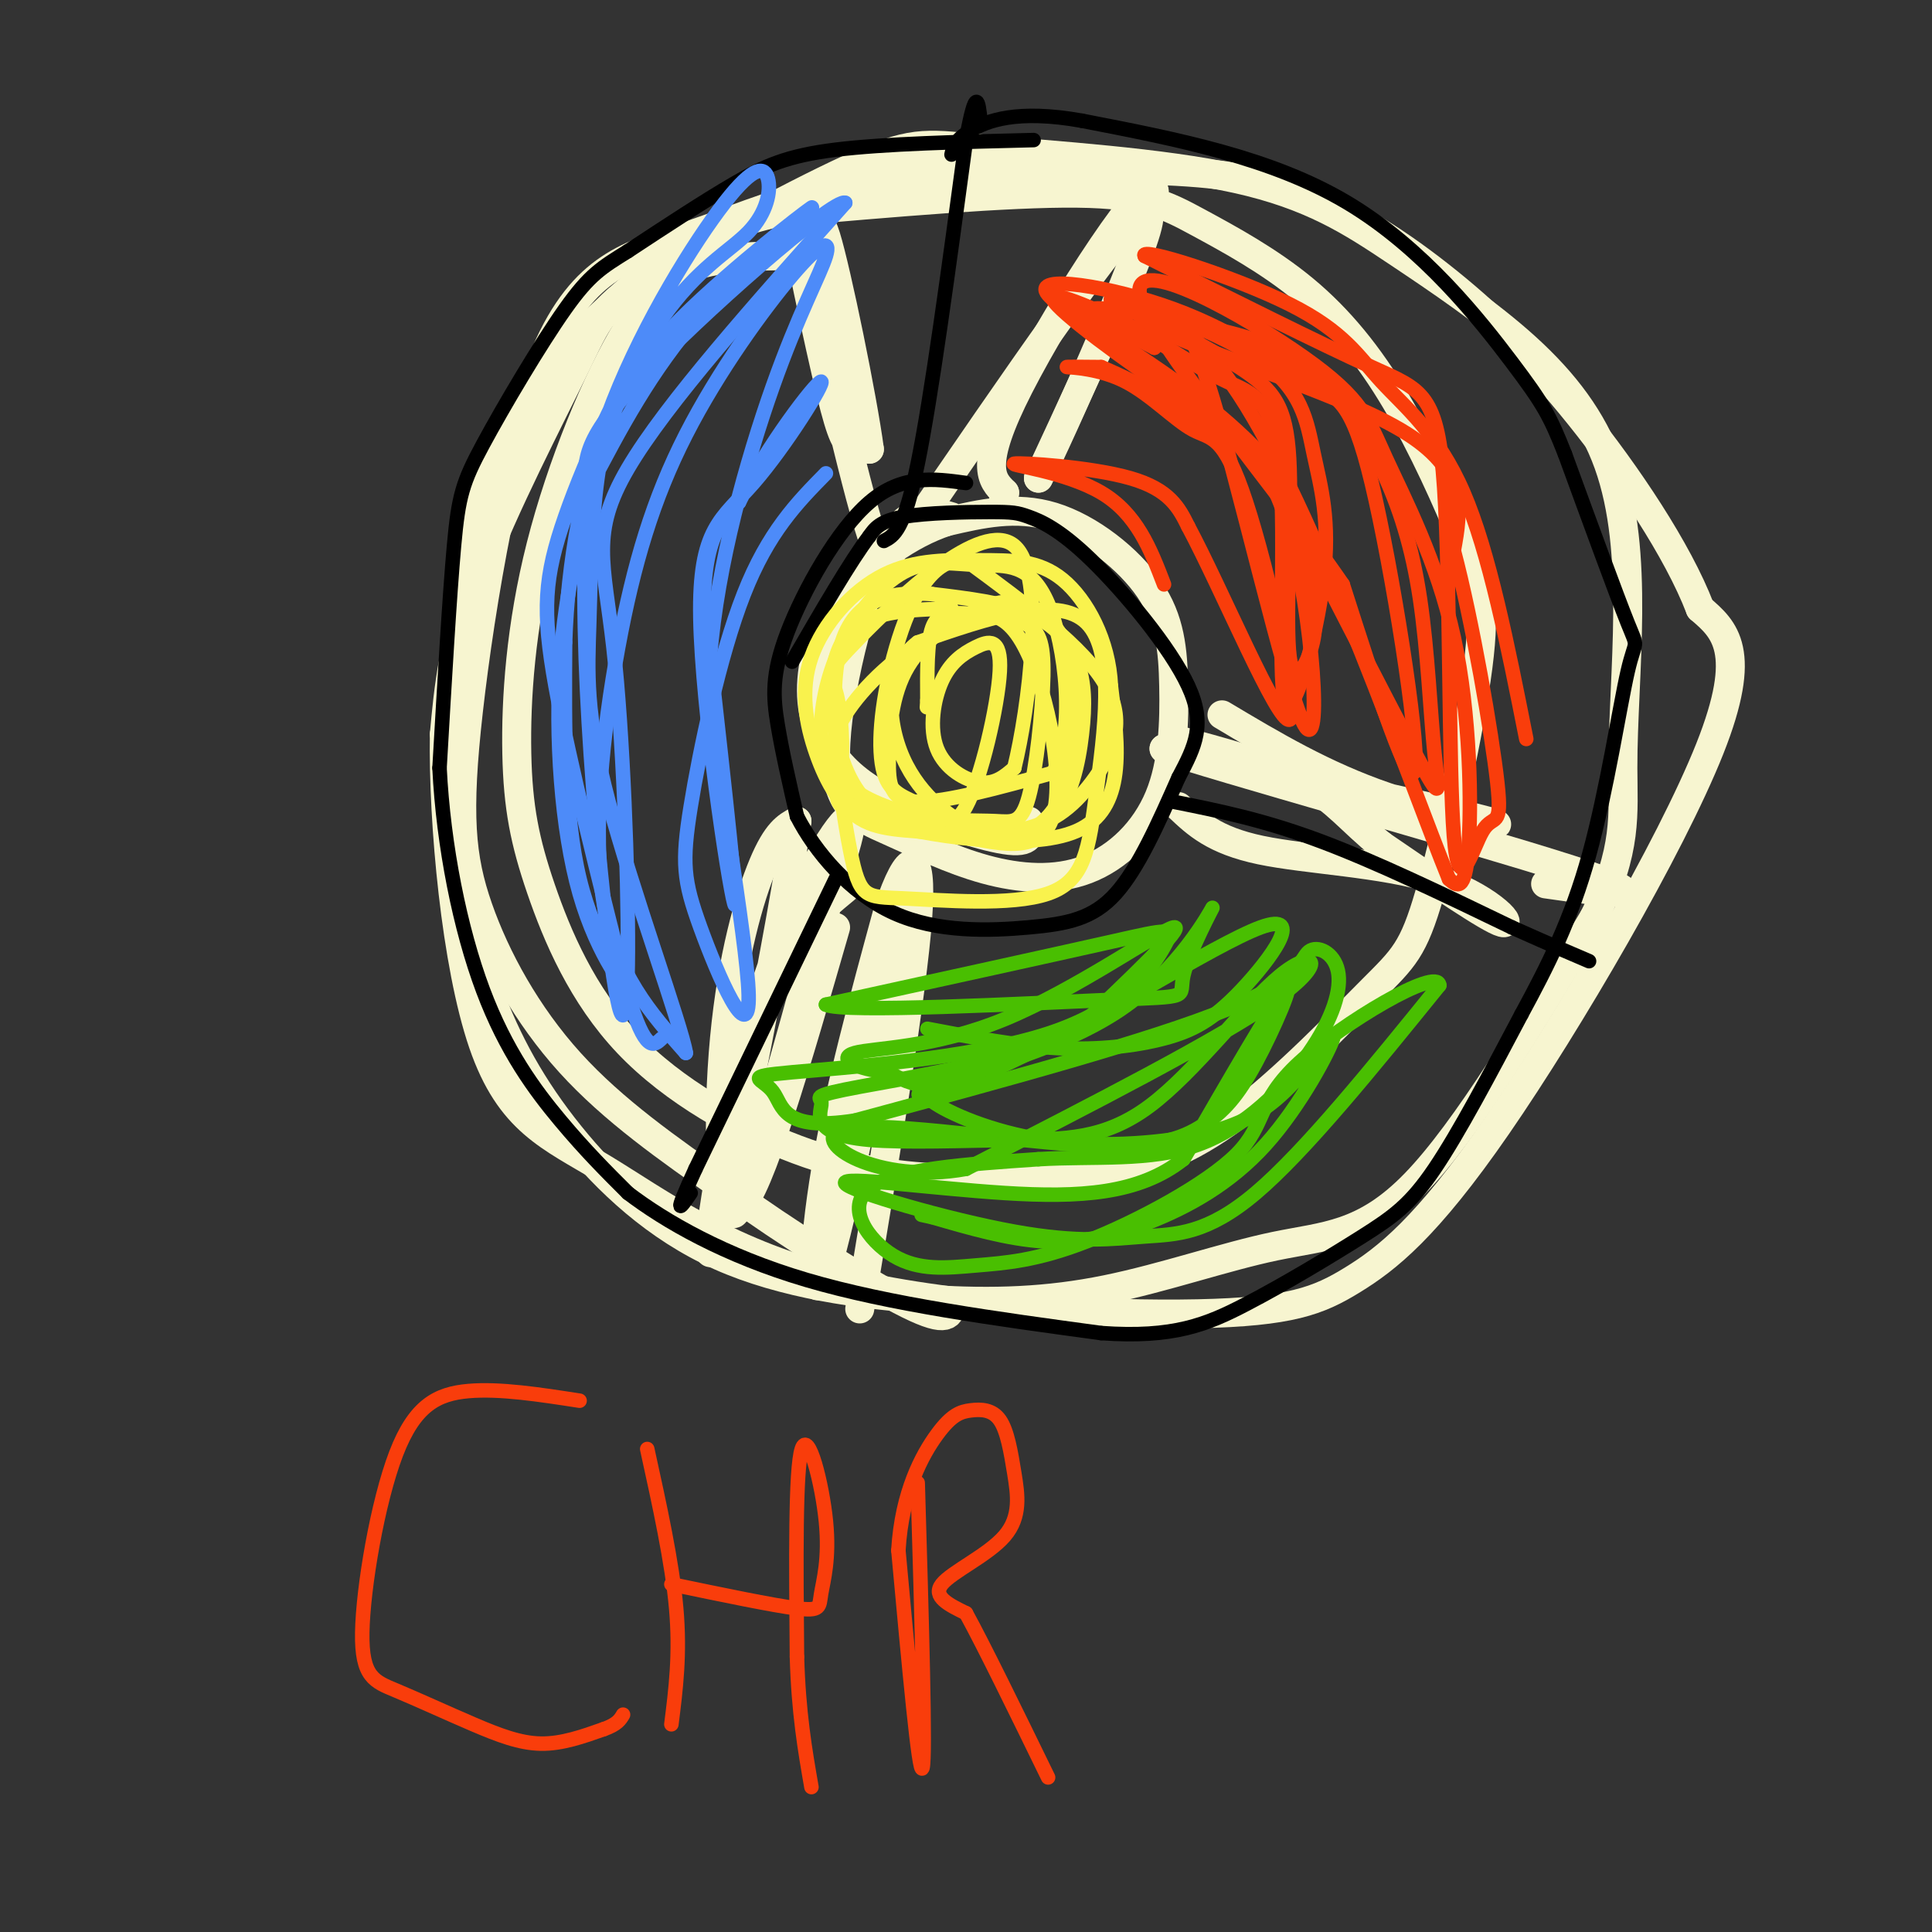 <svg viewBox='0 0 400 400' version='1.1' xmlns='http://www.w3.org/2000/svg' xmlns:xlink='http://www.w3.org/1999/xlink'><rect x="0" y="0" width="400" height="400" fill="#333333" stroke="none"/><g fill='none' stroke='rgb(247,245,208)' stroke-width='6' stroke-linecap='round' stroke-linejoin='round'><path d='M170,53c-7.761,-0.101 -15.521,-0.203 -22,1c-6.479,1.203 -11.676,3.710 -18,14c-6.324,10.290 -13.775,28.363 -18,45c-4.225,16.637 -5.224,31.839 -5,43c0.224,11.161 1.670,18.281 5,28c3.330,9.719 8.542,22.038 18,32c9.458,9.962 23.162,17.567 35,22c11.838,4.433 21.811,5.695 32,6c10.189,0.305 20.595,-0.348 31,-1'/><path d='M228,243c9.590,-1.438 18.064,-4.533 28,-12c9.936,-7.467 21.335,-19.305 28,-26c6.665,-6.695 8.596,-8.248 12,-20c3.404,-11.752 8.283,-33.702 10,-47c1.717,-13.298 0.274,-17.945 -3,-26c-3.274,-8.055 -8.380,-19.517 -14,-29c-5.620,-9.483 -11.754,-16.985 -19,-23c-7.246,-6.015 -15.605,-10.542 -22,-14c-6.395,-3.458 -10.827,-5.845 -25,-6c-14.173,-0.155 -38.086,1.923 -62,4'/><path d='M161,44c-15.824,3.485 -24.383,10.199 -33,18c-8.617,7.801 -17.293,16.690 -23,28c-5.707,11.310 -8.444,25.041 -10,39c-1.556,13.959 -1.932,28.148 -1,41c0.932,12.852 3.173,24.369 7,35c3.827,10.631 9.239,20.375 17,30c7.761,9.625 17.871,19.129 31,25c13.129,5.871 29.278,8.109 43,9c13.722,0.891 25.018,0.435 37,-2c11.982,-2.435 24.649,-6.848 35,-9c10.351,-2.152 18.386,-2.043 29,-13c10.614,-10.957 23.807,-32.978 37,-55'/><path d='M330,190c7.006,-14.007 6.021,-21.523 6,-31c-0.021,-9.477 0.920,-20.915 1,-32c0.080,-11.085 -0.703,-21.816 -4,-31c-3.297,-9.184 -9.110,-16.820 -17,-24c-7.890,-7.180 -17.858,-13.903 -27,-20c-9.142,-6.097 -17.459,-11.568 -33,-15c-15.541,-3.432 -38.306,-4.824 -51,-6c-12.694,-1.176 -15.316,-2.136 -27,3c-11.684,5.136 -32.431,16.366 -43,23c-10.569,6.634 -10.961,8.671 -16,19c-5.039,10.329 -14.725,28.951 -20,43c-5.275,14.049 -6.137,23.524 -7,33'/><path d='M92,152c-0.303,18.362 2.440,47.768 8,64c5.560,16.232 13.936,19.289 25,26c11.064,6.711 24.816,17.077 48,23c23.184,5.923 55.801,7.402 75,7c19.199,-0.402 24.981,-2.685 32,-7c7.019,-4.315 15.274,-10.662 30,-32c14.726,-21.338 35.922,-57.668 44,-78c8.078,-20.332 3.039,-24.666 -2,-29'/><path d='M352,126c-4.611,-12.062 -15.140,-27.718 -25,-40c-9.860,-12.282 -19.052,-21.189 -29,-29c-9.948,-7.811 -20.652,-14.524 -32,-18c-11.348,-3.476 -23.340,-3.714 -38,-4c-14.660,-0.286 -31.988,-0.619 -47,2c-15.012,2.619 -27.706,8.190 -39,12c-11.294,3.810 -21.186,5.858 -29,24c-7.814,18.142 -13.548,52.378 -16,74c-2.452,21.622 -1.622,30.629 2,41c3.622,10.371 10.035,22.106 19,32c8.965,9.894 20.483,17.947 32,26'/><path d='M150,246c13.022,9.378 29.578,19.822 38,24c8.422,4.178 8.711,2.089 9,0'/><path d='M197,107c-4.576,-1.372 -9.152,-2.743 -14,7c-4.848,9.743 -9.968,30.601 -10,42c-0.032,11.399 5.026,13.339 11,16c5.974,2.661 12.865,6.045 20,8c7.135,1.955 14.513,2.482 21,0c6.487,-2.482 12.084,-7.975 15,-15c2.916,-7.025 3.153,-15.584 3,-23c-0.153,-7.416 -0.695,-13.689 -5,-20c-4.305,-6.311 -12.373,-12.660 -20,-15c-7.627,-2.340 -14.814,-0.670 -22,1'/><path d='M196,108c-7.690,2.531 -15.916,8.360 -21,15c-5.084,6.640 -7.025,14.091 -7,20c0.025,5.909 2.017,10.274 5,14c2.983,3.726 6.957,6.811 14,10c7.043,3.189 17.155,6.483 22,7c4.845,0.517 4.422,-1.741 4,-4'/><path d='M185,112c-0.802,4.793 -1.604,9.585 -6,-6c-4.396,-15.585 -12.384,-51.549 -14,-58c-1.616,-6.451 3.142,16.609 6,29c2.858,12.391 3.817,14.112 5,15c1.183,0.888 2.592,0.944 4,1'/><path d='M180,93c-1.378,-10.422 -6.822,-36.978 -9,-44c-2.178,-7.022 -1.089,5.489 0,18'/><path d='M188,185c-6.889,34.067 -13.778,68.133 -17,78c-3.222,9.867 -2.778,-4.467 0,-21c2.778,-16.533 7.889,-35.267 13,-54'/><path d='M184,188c3.889,-11.556 7.111,-13.444 6,2c-1.111,15.444 -6.556,48.222 -12,81'/><path d='M244,167c3.679,3.488 7.357,6.976 17,9c9.643,2.024 25.250,2.583 36,6c10.750,3.417 16.643,9.690 14,9c-2.643,-0.690 -13.821,-8.345 -25,-16'/><path d='M286,175c-6.244,-4.978 -9.356,-9.422 -16,-13c-6.644,-3.578 -16.822,-6.289 -27,-9'/><path d='M253,148c10.533,6.289 21.067,12.578 34,17c12.933,4.422 28.267,6.978 21,5c-7.267,-1.978 -37.133,-8.489 -67,-15'/><path d='M241,155c8.467,3.089 63.133,18.311 84,25c20.867,6.689 7.933,4.844 -5,3'/><path d='M188,111c22.250,-32.500 44.500,-65.000 49,-67c4.500,-2.000 -8.750,26.500 -22,55'/><path d='M215,99c3.655,-6.952 23.792,-51.833 24,-59c0.208,-7.167 -19.512,23.381 -28,40c-8.488,16.619 -5.744,19.310 -3,22'/><path d='M208,102c-0.500,3.667 -0.250,1.833 0,0'/><path d='M173,192c-7.917,27.452 -15.833,54.905 -20,58c-4.167,3.095 -4.583,-18.167 -3,-35c1.583,-16.833 5.167,-29.238 8,-36c2.833,-6.762 4.917,-7.881 7,-9'/><path d='M165,170c-2.936,20.311 -13.777,75.589 -17,87c-3.223,11.411 1.171,-21.043 8,-45c6.829,-23.957 16.094,-39.416 19,-42c2.906,-2.584 -0.547,7.708 -4,18'/><path d='M171,188c-4.344,16.405 -13.206,48.418 -17,59c-3.794,10.582 -2.522,-0.266 -1,-12c1.522,-11.734 3.292,-24.352 7,-33c3.708,-8.648 9.354,-13.324 15,-18'/></g>
<g fill='none' stroke='rgb(0,0,0)' stroke-width='3' stroke-linecap='round' stroke-linejoin='round'><path d='M214,29c-15.467,0.378 -30.933,0.756 -41,2c-10.067,1.244 -14.733,3.356 -21,7c-6.267,3.644 -14.133,8.822 -22,14'/><path d='M130,52c-5.404,3.375 -7.912,4.812 -13,12c-5.088,7.188 -12.754,20.128 -17,28c-4.246,7.872 -5.070,10.678 -6,21c-0.930,10.322 -1.965,28.161 -3,46'/><path d='M91,159c0.786,16.095 4.250,33.333 9,46c4.750,12.667 10.786,20.762 16,27c5.214,6.238 9.607,10.619 14,15'/><path d='M130,247c7.689,5.844 19.911,12.956 37,18c17.089,5.044 39.044,8.022 61,11'/><path d='M228,276c14.959,1.070 21.855,-1.754 30,-6c8.145,-4.246 17.539,-9.912 24,-14c6.461,-4.088 9.989,-6.596 15,-14c5.011,-7.404 11.506,-19.702 18,-32'/><path d='M315,210c5.512,-10.169 10.292,-19.592 14,-33c3.708,-13.408 6.344,-30.802 8,-38c1.656,-7.198 2.330,-4.199 0,-10c-2.330,-5.801 -7.665,-20.400 -13,-35'/><path d='M324,94c-3.131,-7.952 -4.458,-10.333 -11,-19c-6.542,-8.667 -18.298,-23.619 -34,-33c-15.702,-9.381 -35.351,-13.190 -55,-17'/><path d='M224,25c-13.489,-2.422 -19.711,0.022 -23,2c-3.289,1.978 -3.644,3.489 -4,5'/><path d='M200,100c-6.613,-0.911 -13.226,-1.821 -20,4c-6.774,5.821 -13.708,18.375 -17,27c-3.292,8.625 -2.940,13.321 -2,19c0.940,5.679 2.470,12.339 4,19'/><path d='M165,169c3.697,7.252 10.939,15.882 20,20c9.061,4.118 19.939,3.724 28,3c8.061,-0.724 13.303,-1.778 18,-7c4.697,-5.222 8.848,-14.611 13,-24'/><path d='M244,161c3.482,-6.580 5.688,-11.030 2,-19c-3.688,-7.970 -13.270,-19.459 -20,-26c-6.730,-6.541 -10.608,-8.135 -13,-9c-2.392,-0.865 -3.298,-1.002 -8,-1c-4.702,0.002 -13.201,0.143 -18,1c-4.799,0.857 -5.900,2.428 -7,4'/><path d='M180,111c-3.833,5.000 -9.917,15.500 -16,26'/><path d='M183,112c2.083,-1.083 4.167,-2.167 7,-16c2.833,-13.833 6.417,-40.417 10,-67'/><path d='M200,29c2.167,-11.833 2.583,-7.917 3,-4'/><path d='M243,166c9.167,1.833 18.333,3.667 30,8c11.667,4.333 25.833,11.167 40,18'/><path d='M313,192c9.333,4.167 12.667,5.583 16,7'/><path d='M173,182c0.000,0.000 -29.000,60.000 -29,60'/><path d='M144,242c-5.000,10.833 -3.000,7.917 -1,5'/></g>
<g fill='none' stroke='rgb(249,242,77)' stroke-width='3' stroke-linecap='round' stroke-linejoin='round'><path d='M197,126c-8.958,0.218 -17.916,0.435 -22,6c-4.084,5.565 -3.294,16.477 -1,24c2.294,7.523 6.091,11.658 11,14c4.909,2.342 10.929,2.892 17,3c6.071,0.108 12.193,-0.225 16,-4c3.807,-3.775 5.299,-10.991 6,-17c0.701,-6.009 0.612,-10.810 -1,-15c-1.612,-4.190 -4.746,-7.769 -10,-10c-5.254,-2.231 -12.627,-3.116 -20,-4'/><path d='M193,123c-7.461,-0.523 -16.112,0.170 -19,11c-2.888,10.830 -0.013,31.797 2,42c2.013,10.203 3.164,9.643 11,10c7.836,0.357 22.358,1.632 30,-1c7.642,-2.632 8.404,-9.170 10,-21c1.596,-11.830 4.028,-28.951 -2,-35c-6.028,-6.049 -20.514,-1.024 -35,4'/><path d='M190,133c-6.878,5.148 -6.573,16.020 -3,24c3.573,7.980 10.413,13.070 16,15c5.587,1.930 9.922,0.699 13,-2c3.078,-2.699 4.899,-6.866 6,-13c1.101,-6.134 1.482,-14.234 0,-20c-1.482,-5.766 -4.826,-9.196 -8,-11c-3.174,-1.804 -6.176,-1.981 -11,0c-4.824,1.981 -11.468,6.119 -15,12c-3.532,5.881 -3.951,13.507 -4,19c-0.049,5.493 0.272,8.855 6,9c5.728,0.145 16.864,-2.928 28,-6'/><path d='M218,160c4.761,-8.397 2.664,-26.391 -1,-35c-3.664,-8.609 -8.896,-7.834 -14,-8c-5.104,-0.166 -10.080,-1.273 -15,1c-4.920,2.273 -9.785,7.925 -13,14c-3.215,6.075 -4.780,12.571 -5,18c-0.220,5.429 0.905,9.789 3,13c2.095,3.211 5.161,5.272 12,7c6.839,1.728 17.452,3.123 25,2c7.548,-1.123 12.032,-4.764 16,-10c3.968,-5.236 7.419,-12.067 3,-20c-4.419,-7.933 -16.710,-16.966 -29,-26'/><path d='M200,116c-7.662,-0.866 -12.318,9.970 -15,20c-2.682,10.030 -3.390,19.255 -2,24c1.390,4.745 4.878,5.009 8,7c3.122,1.991 5.876,5.710 9,0c3.124,-5.710 6.616,-20.847 7,-28c0.384,-7.153 -2.342,-6.320 -5,-5c-2.658,1.320 -5.249,3.127 -7,7c-1.751,3.873 -2.664,9.812 -1,14c1.664,4.188 5.904,6.625 9,7c3.096,0.375 5.048,-1.313 7,-3'/><path d='M210,159c2.935,-11.922 6.773,-40.227 0,-46c-6.773,-5.773 -24.155,10.987 -32,19c-7.845,8.013 -6.152,7.280 -5,11c1.152,3.720 1.762,11.894 1,17c-0.762,5.106 -2.898,7.144 7,10c9.898,2.856 31.828,6.530 42,2c10.172,-4.530 8.586,-17.265 7,-30'/><path d='M230,142c-0.411,-9.387 -4.939,-17.856 -10,-22c-5.061,-4.144 -10.656,-3.964 -17,-4c-6.344,-0.036 -13.436,-0.289 -20,3c-6.564,3.289 -12.599,10.118 -15,17c-2.401,6.882 -1.168,13.816 1,20c2.168,6.184 5.272,11.618 10,14c4.728,2.382 11.082,1.711 19,3c7.918,1.289 17.401,4.539 20,-4c2.599,-8.539 -1.686,-28.868 -7,-37c-5.314,-8.132 -11.657,-4.066 -18,0'/><path d='M193,132c-6.660,2.885 -14.309,10.097 -18,16c-3.691,5.903 -3.425,10.497 0,14c3.425,3.503 10.009,5.917 16,7c5.991,1.083 11.388,0.836 15,1c3.612,0.164 5.437,0.737 7,-5c1.563,-5.737 2.864,-17.786 3,-25c0.136,-7.214 -0.891,-9.593 -4,-11c-3.109,-1.407 -8.299,-1.840 -12,-2c-3.701,-0.160 -5.915,-0.046 -7,3c-1.085,3.046 -1.043,9.023 -1,15'/><path d='M192,145c-0.167,2.500 -0.083,1.250 0,0'/></g>
<g fill='none' stroke='rgb(77,139,249)' stroke-width='3' stroke-linecap='round' stroke-linejoin='round'><path d='M171,98c-5.982,6.087 -11.964,12.174 -17,25c-5.036,12.826 -9.126,32.390 -11,44c-1.874,11.610 -1.533,15.267 2,25c3.533,9.733 10.259,25.544 10,14c-0.259,-11.544 -7.503,-50.441 -9,-72c-1.497,-21.559 2.751,-25.779 7,-30'/><path d='M153,104c5.570,-11.419 15.995,-24.966 17,-25c1.005,-0.034 -7.411,13.444 -14,21c-6.589,7.556 -11.351,9.188 -11,28c0.351,18.812 5.815,54.803 7,59c1.185,4.197 -1.907,-23.402 -5,-51'/><path d='M147,136c1.471,-18.977 7.649,-40.919 13,-56c5.351,-15.081 9.877,-23.302 11,-27c1.123,-3.698 -1.155,-2.872 -7,4c-5.845,6.872 -15.257,19.790 -22,33c-6.743,13.210 -10.815,26.710 -14,44c-3.185,17.290 -5.481,38.368 -3,53c2.481,14.632 9.741,22.816 17,31'/><path d='M142,218c-0.745,-5.164 -11.106,-33.575 -16,-52c-4.894,-18.425 -4.319,-26.864 -4,-37c0.319,-10.136 0.384,-21.970 2,-32c1.616,-10.030 4.784,-18.255 15,-29c10.216,-10.745 27.481,-24.008 29,-25c1.519,-0.992 -12.709,10.288 -23,22c-10.291,11.712 -16.646,23.856 -23,36'/><path d='M122,101c-2.918,25.826 1.287,72.393 4,94c2.713,21.607 3.933,18.256 4,2c0.067,-16.256 -1.021,-45.415 -3,-63c-1.979,-17.585 -4.851,-23.596 3,-37c7.851,-13.404 26.426,-34.202 45,-55'/><path d='M175,42c-2.194,-1.214 -30.181,23.253 -43,37c-12.819,13.747 -10.472,16.776 -11,24c-0.528,7.224 -3.932,18.643 -5,34c-1.068,15.357 0.198,34.652 4,48c3.802,13.348 10.139,20.747 10,20c-0.139,-0.747 -6.754,-9.642 -10,-23c-3.246,-13.358 -3.123,-31.179 -3,-49'/><path d='M117,133c0.554,-16.536 3.438,-33.376 10,-50c6.562,-16.624 16.803,-33.030 23,-41c6.197,-7.970 8.350,-7.502 9,-5c0.650,2.502 -0.204,7.038 -4,11c-3.796,3.962 -10.533,7.351 -18,18c-7.467,10.649 -15.664,28.559 -20,41c-4.336,12.441 -4.810,19.412 -2,35c2.810,15.588 8.905,39.794 15,64'/><path d='M130,206c3.667,12.167 5.333,10.583 7,9'/></g>
<g fill='none' stroke='rgb(73,191,1)' stroke-width='3' stroke-linecap='round' stroke-linejoin='round'><path d='M192,213c9.273,1.778 18.545,3.556 27,4c8.455,0.444 16.091,-0.447 22,-2c5.909,-1.553 10.089,-3.767 16,-10c5.911,-6.233 13.553,-16.486 4,-13c-9.553,3.486 -36.301,20.710 -52,28c-15.699,7.290 -20.350,4.645 -25,2'/><path d='M184,222c-6.707,-0.545 -10.973,-2.909 -7,-4c3.973,-1.091 16.185,-0.909 31,-7c14.815,-6.091 32.233,-18.455 35,-19c2.767,-0.545 -9.116,10.727 -21,22'/><path d='M222,214c-12.744,5.760 -34.105,9.161 -44,11c-9.895,1.839 -8.323,2.115 -8,3c0.323,0.885 -0.602,2.380 0,4c0.602,1.620 2.733,3.367 10,4c7.267,0.633 19.671,0.153 30,0c10.329,-0.153 18.583,0.021 28,-7c9.417,-7.021 19.997,-21.236 27,-27c7.003,-5.764 10.429,-3.075 -1,5c-11.429,8.075 -37.715,21.538 -64,35'/><path d='M200,242c-18.377,3.387 -32.319,-5.646 -26,-8c6.319,-2.354 32.900,1.971 49,3c16.100,1.029 21.717,-1.240 26,-4c4.283,-2.760 7.230,-6.012 11,-13c3.770,-6.988 8.363,-17.711 6,-15c-2.363,2.711 -11.681,18.855 -21,35'/><path d='M245,240c-9.157,7.279 -21.550,7.977 -37,7c-15.450,-0.977 -33.958,-3.629 -33,-2c0.958,1.629 21.380,7.540 35,10c13.620,2.460 20.436,1.470 27,1c6.564,-0.470 12.875,-0.420 23,-9c10.125,-8.580 24.062,-25.790 38,-43'/><path d='M298,204c-0.321,-3.909 -20.123,7.819 -29,16c-8.877,8.181 -6.829,12.814 -13,19c-6.171,6.186 -20.563,13.926 -31,18c-10.438,4.074 -16.921,4.484 -23,5c-6.079,0.516 -11.752,1.139 -17,-2c-5.248,-3.139 -10.071,-10.040 -5,-14c5.071,-3.960 20.035,-4.980 35,-6'/><path d='M215,240c11.615,-0.705 23.152,0.532 33,-3c9.848,-3.532 18.006,-11.833 23,-19c4.994,-7.167 6.823,-13.199 6,-17c-0.823,-3.801 -4.299,-5.369 -6,-4c-1.701,1.369 -1.629,5.677 -17,12c-15.371,6.323 -46.186,14.662 -77,23'/><path d='M177,232c-15.247,2.386 -14.864,-3.149 -17,-6c-2.136,-2.851 -6.791,-3.018 4,-4c10.791,-0.982 37.026,-2.779 53,-8c15.974,-5.221 21.685,-13.867 24,-18c2.315,-4.133 1.233,-3.752 -11,-1c-12.233,2.752 -35.616,7.876 -59,13'/><path d='M171,208c3.464,1.785 41.624,-0.251 59,-1c17.376,-0.749 13.968,-0.209 15,-5c1.032,-4.791 6.503,-14.913 6,-14c-0.503,0.913 -6.982,12.861 -19,21c-12.018,8.139 -29.577,12.468 -37,15c-7.423,2.532 -4.712,3.266 -2,4'/><path d='M193,228c3.217,2.394 12.261,6.377 23,8c10.739,1.623 23.173,0.884 32,-1c8.827,-1.884 14.046,-4.914 19,-10c4.954,-5.086 9.642,-12.227 9,-10c-0.642,2.227 -6.615,13.824 -14,22c-7.385,8.176 -16.180,12.932 -24,16c-7.820,3.068 -14.663,4.448 -22,4c-7.337,-0.448 -15.169,-2.724 -23,-5'/><path d='M193,252c-3.833,-0.833 -1.917,-0.417 0,0'/></g>
<g fill='none' stroke='rgb(249,61,11)' stroke-width='3' stroke-linecap='round' stroke-linejoin='round'><path d='M241,121c-2.815,-7.321 -5.631,-14.643 -13,-19c-7.369,-4.357 -19.292,-5.750 -18,-6c1.292,-0.250 15.798,0.643 24,3c8.202,2.357 10.101,6.179 12,10'/><path d='M246,109c7.026,13.134 18.590,40.969 21,40c2.410,-0.969 -4.335,-30.743 -9,-45c-4.665,-14.257 -7.250,-12.997 -11,-15c-3.750,-2.003 -8.663,-7.270 -14,-10c-5.337,-2.730 -11.096,-2.923 -12,-3c-0.904,-0.077 3.048,-0.039 7,0'/><path d='M228,76c8.564,3.652 26.474,12.782 35,21c8.526,8.218 7.670,15.525 8,21c0.330,5.475 1.848,9.119 1,14c-0.848,4.881 -4.062,10.999 -5,4c-0.938,-6.999 0.401,-27.115 0,-39c-0.401,-11.885 -2.543,-15.539 -9,-20c-6.457,-4.461 -17.228,-9.731 -28,-15'/><path d='M230,62c1.804,-0.554 20.313,5.563 30,12c9.688,6.437 10.554,13.196 12,20c1.446,6.804 3.473,13.655 2,26c-1.473,12.345 -6.446,30.185 -8,25c-1.554,-5.185 0.313,-33.396 -1,-48c-1.313,-14.604 -5.804,-15.601 -11,-18c-5.196,-2.399 -11.098,-6.199 -17,-10'/><path d='M237,69c-8.171,-4.145 -20.098,-9.507 -19,-7c1.098,2.507 15.220,12.882 26,20c10.780,7.118 18.220,10.980 23,28c4.780,17.020 6.902,47.198 3,40c-3.902,-7.198 -13.829,-51.771 -20,-71c-6.171,-19.229 -8.585,-13.115 -11,-7'/><path d='M239,72c-5.874,-3.056 -15.060,-7.196 -13,-8c2.060,-0.804 15.366,1.727 25,4c9.634,2.273 15.595,4.289 21,9c5.405,4.711 10.252,12.116 14,20c3.748,7.884 6.396,16.247 8,27c1.604,10.753 2.163,23.895 3,32c0.837,8.105 1.954,11.173 -4,0c-5.954,-11.173 -18.977,-36.586 -32,-62'/><path d='M261,94c-16.082,-17.019 -40.286,-28.567 -44,-33c-3.714,-4.433 13.063,-1.751 26,3c12.937,4.751 22.035,11.573 28,15c5.965,3.427 8.798,3.461 13,21c4.202,17.539 9.772,52.583 9,59c-0.772,6.417 -7.886,-15.791 -15,-38'/><path d='M278,121c-13.677,-20.028 -40.369,-51.098 -42,-60c-1.631,-8.902 21.801,4.363 34,13c12.199,8.637 13.167,12.645 17,21c3.833,8.355 10.532,21.057 14,37c3.468,15.943 3.705,35.127 3,44c-0.705,8.873 -2.353,7.437 -4,6'/><path d='M300,182c-8.124,-19.965 -26.435,-72.877 -42,-98c-15.565,-25.123 -28.383,-22.456 -20,-17c8.383,5.456 37.967,13.702 52,22c14.033,8.298 12.517,16.649 11,25'/><path d='M301,114c3.827,14.439 7.894,38.035 9,48c1.106,9.965 -0.751,6.297 -3,10c-2.249,3.703 -4.892,14.776 -6,1c-1.108,-13.776 -0.683,-52.401 -2,-72c-1.317,-19.599 -4.376,-20.171 -15,-25c-10.624,-4.829 -28.812,-13.914 -47,-23'/><path d='M237,53c-1.399,-2.059 18.604,4.293 30,10c11.396,5.707 14.183,10.767 19,16c4.817,5.233 11.662,10.638 17,23c5.338,12.362 9.169,31.681 13,51'/><path d='M120,290c-8.263,-1.280 -16.527,-2.559 -23,-2c-6.473,0.559 -11.157,2.958 -15,13c-3.843,10.042 -6.845,27.727 -7,37c-0.155,9.273 2.536,10.135 7,12c4.464,1.865 10.702,4.733 16,7c5.298,2.267 9.657,3.933 14,4c4.343,0.067 8.672,-1.467 13,-3'/><path d='M125,358c2.833,-1.000 3.417,-2.000 4,-3'/><path d='M134,300c2.583,11.750 5.167,23.500 6,33c0.833,9.500 -0.083,16.750 -1,24'/><path d='M139,328c10.491,2.187 20.982,4.373 26,5c5.018,0.627 4.561,-0.306 5,-3c0.439,-2.694 1.772,-7.148 1,-15c-0.772,-7.852 -3.649,-19.100 -5,-15c-1.351,4.100 -1.175,23.550 -1,43'/><path d='M165,343c0.333,11.667 1.667,19.333 3,27'/><path d='M190,307c0.833,28.333 1.667,56.667 1,59c-0.667,2.333 -2.833,-21.333 -5,-45'/><path d='M186,321c0.700,-12.097 4.950,-19.839 8,-24c3.050,-4.161 4.899,-4.740 7,-5c2.101,-0.260 4.455,-0.202 6,2c1.545,2.202 2.280,6.549 3,11c0.720,4.451 1.425,9.006 -2,13c-3.425,3.994 -10.978,7.427 -13,10c-2.022,2.573 1.489,4.287 5,6'/><path d='M200,334c3.667,6.667 10.333,20.333 17,34'/></g>
</svg>
